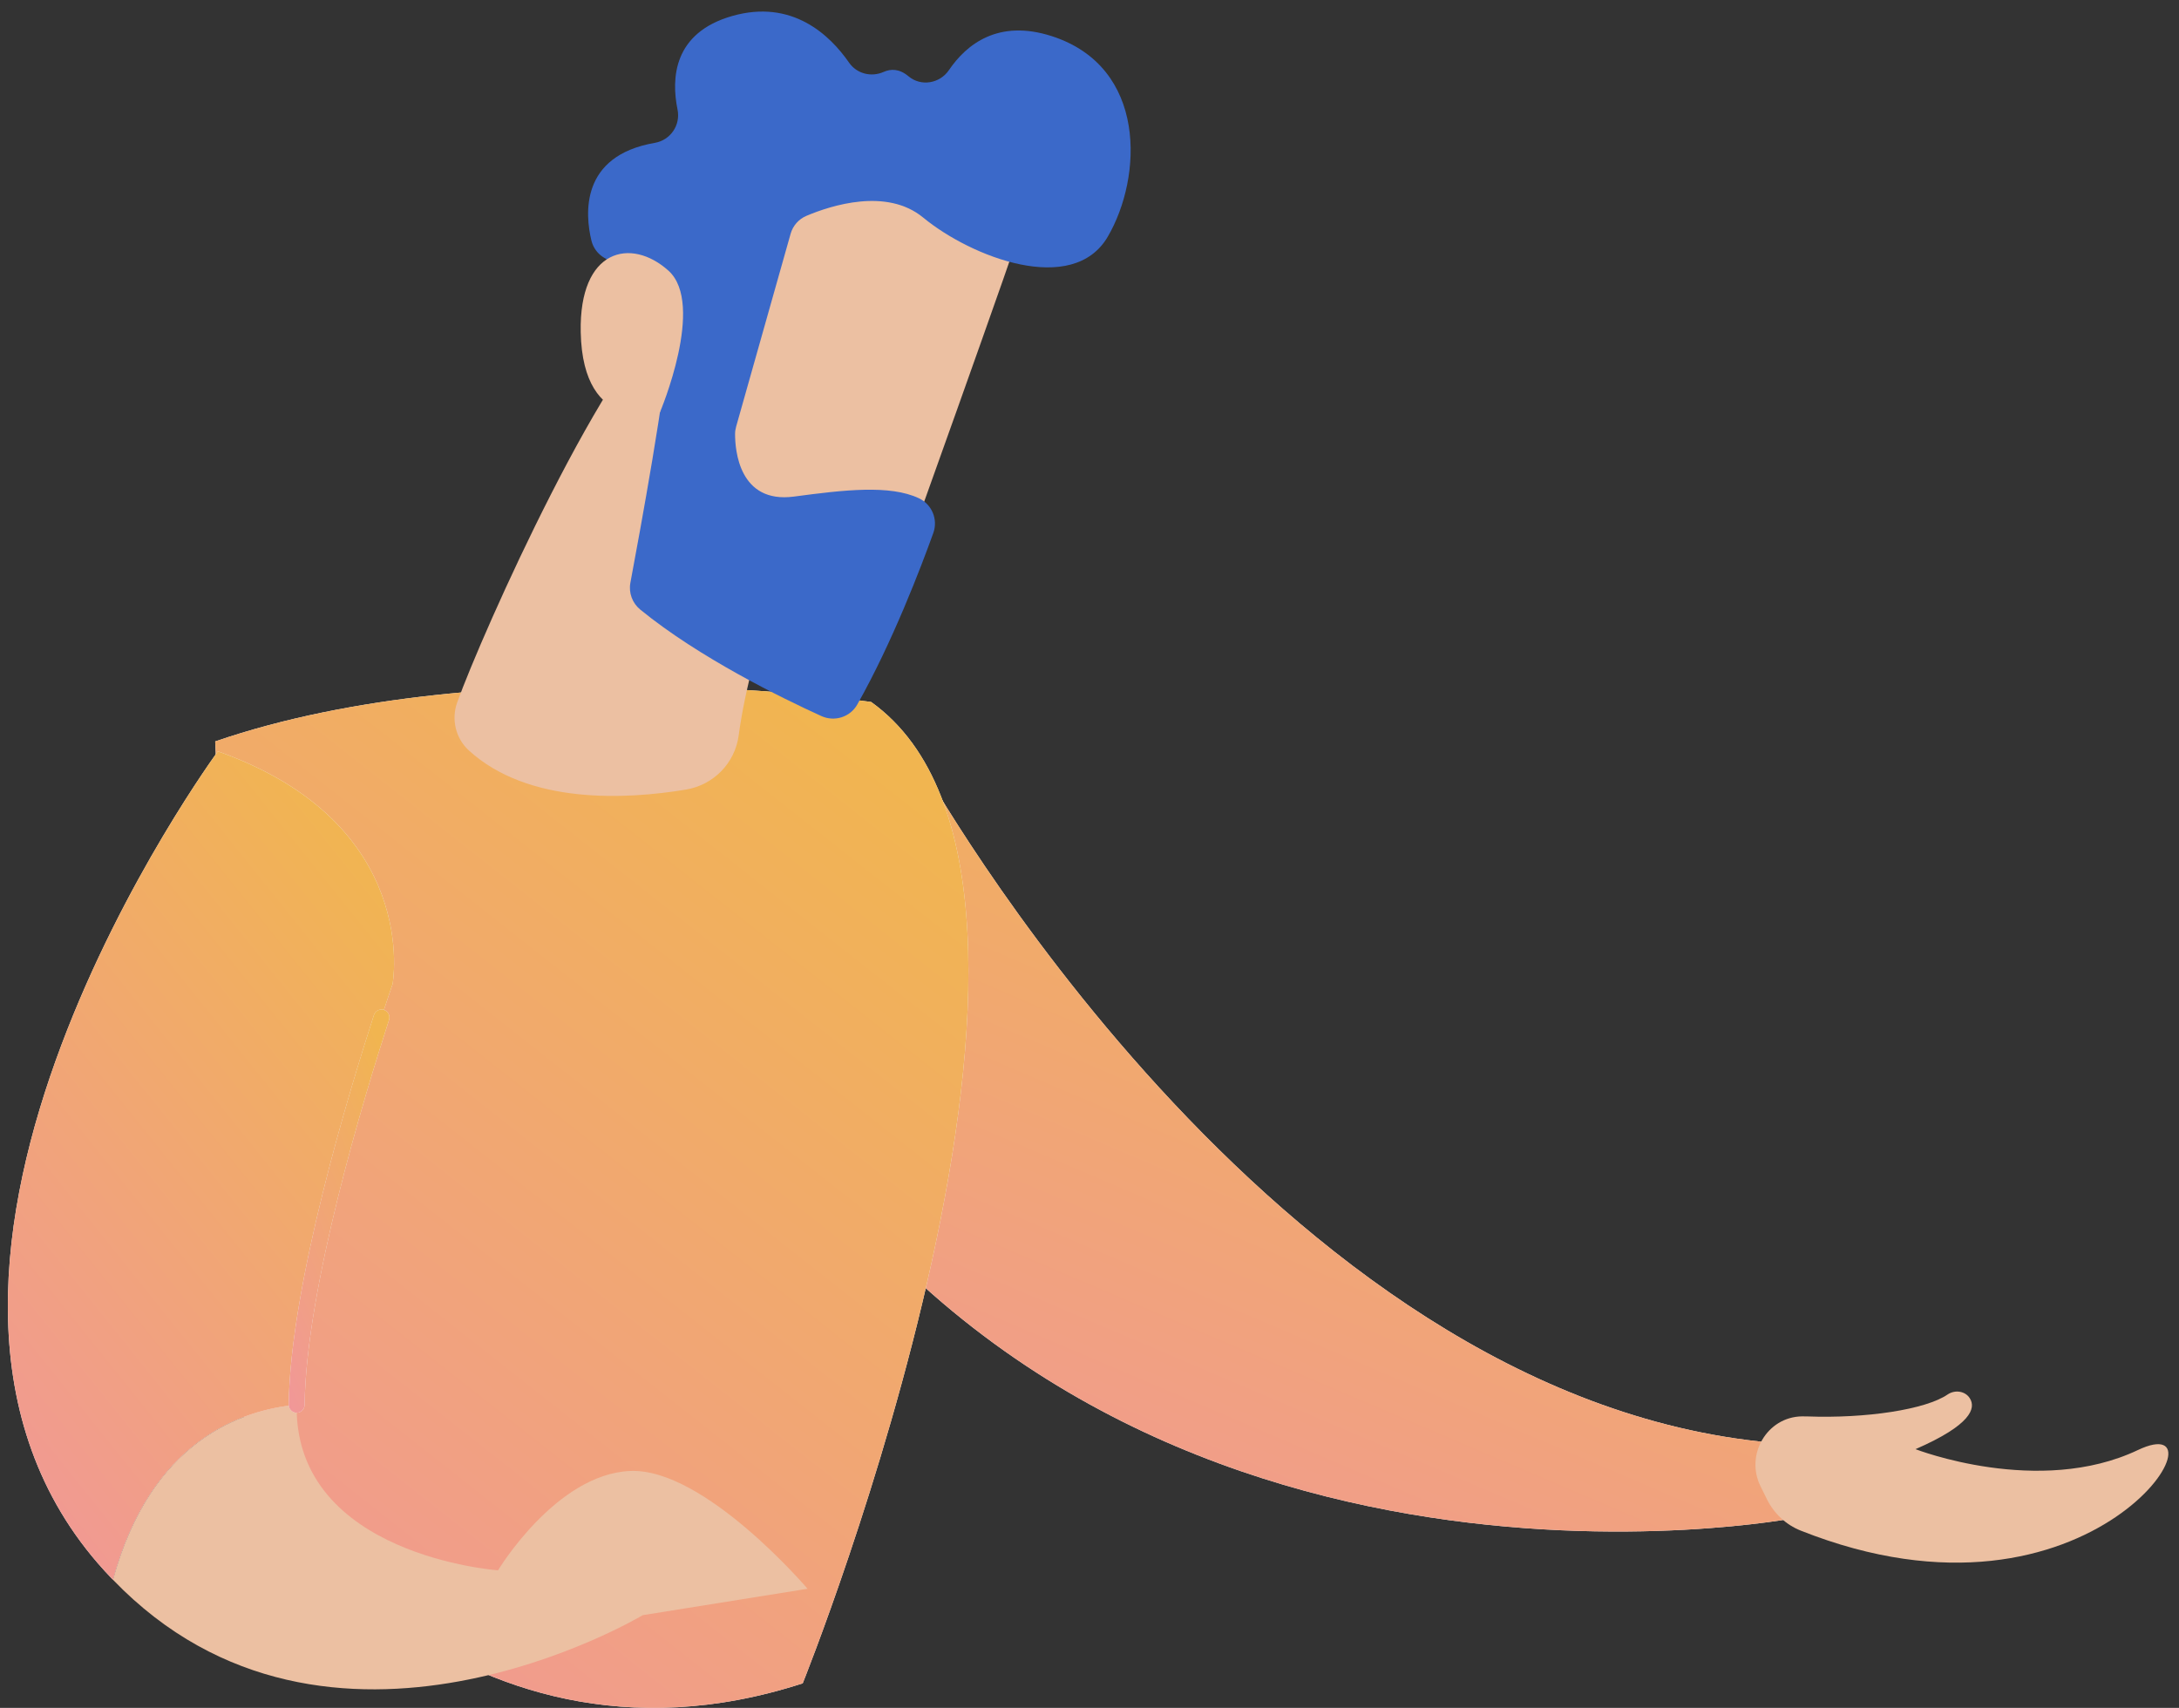 <?xml version="1.0" encoding="UTF-8"?> <svg xmlns="http://www.w3.org/2000/svg" width="162" height="127" viewBox="0 0 162 127" fill="none"><rect x="0" y="0" width="162" height="127" fill="#333333" stroke="none"/> <path d="M68.594 57.038C68.594 57.038 94.506 103.884 131.629 107.272L133.608 112.853C133.608 112.853 82.451 122.841 56.247 80.708L68.594 57.037V57.038Z" fill="#F2F2F2"></path> <path d="M68.594 57.038C68.594 57.038 94.506 103.884 131.629 107.272L133.608 112.853C133.608 112.853 82.451 122.841 56.247 80.708L68.594 57.037V57.038Z" fill="url(#paint0_linear_45_2202)"></path> <path d="M130.887 110.52C129.734 108.184 131.362 105.362 133.966 105.322C134.094 105.32 134.227 105.322 134.363 105.326C138.731 105.488 143.159 104.816 144.796 103.696C145.339 103.325 146.11 103.429 146.455 103.987C146.908 104.718 146.549 105.957 142.411 107.761C142.411 107.761 151.571 111.33 158.947 107.825C166.139 104.409 155.75 122.498 133.875 113.817C132.776 113.381 131.883 112.538 131.36 111.477L130.888 110.519L130.887 110.52Z" fill="#ECC0A2"></path> <path d="M59.678 125.174C59.678 125.174 83.61 65.708 64.769 52.201C64.769 52.201 36.532 48.069 16 55.132L18.343 109.663C18.343 109.663 33.41 133.688 59.678 125.174Z" fill="#F2F2F2"></path> <path d="M59.678 125.174C59.678 125.174 83.61 65.708 64.769 52.201C64.769 52.201 36.532 48.069 16 55.132L18.343 109.663C18.343 109.663 33.41 133.688 59.678 125.174Z" fill="url(#paint1_linear_45_2202)"></path> <path d="M59.538 38.717C59.538 38.717 55.856 47.658 54.918 54.687C54.642 56.75 53.047 58.374 50.992 58.715C46.592 59.446 39.297 59.853 34.859 55.805C33.875 54.906 33.54 53.495 33.988 52.241C35.816 47.125 45.321 25.824 50.498 22.558L59.538 38.717Z" fill="#ECC0A2"></path> <path d="M22.056 104.462C22.056 104.5 22.054 104.54 22.054 104.578C21.977 115.705 37.027 116.769 37.027 116.769C37.027 116.769 41.332 109.614 46.854 109.382C52.377 109.148 60.04 118.142 60.04 118.142L47.785 120.105C47.785 120.105 24.413 134.12 8.397 117.47C11.228 107.101 17.977 104.836 22.058 104.462H22.056Z" fill="#ECC0A2"></path> <path d="M16.2 55.869C31.385 61.252 29.188 73.174 29.188 73.174C29.188 73.174 22.18 93.311 22.056 104.462C17.976 104.834 11.227 107.101 8.395 117.47C8.016 117.075 7.638 116.668 7.267 116.238C-11.879 94.061 16.2 55.869 16.2 55.869Z" fill="#F2F2F2"></path> <path d="M16.2 55.869C31.385 61.252 29.188 73.174 29.188 73.174C29.188 73.174 22.18 93.311 22.056 104.462C17.976 104.834 11.227 107.101 8.395 117.47C8.016 117.075 7.638 116.668 7.267 116.238C-11.879 94.061 16.2 55.869 16.2 55.869Z" fill="url(#paint2_linear_45_2202)"></path> <path d="M22.057 105.053C22.38 105.053 22.643 104.792 22.648 104.469C22.744 95.793 27.069 81.558 28.923 75.84C29.024 75.529 28.854 75.198 28.543 75.097C28.23 74.997 27.899 75.167 27.8 75.476C25.929 81.245 21.565 95.618 21.467 104.456C21.464 104.783 21.725 105.05 22.051 105.053H22.058H22.057Z" fill="#F2F2F2"></path> <path d="M22.057 105.053C22.38 105.053 22.643 104.792 22.648 104.469C22.744 95.793 27.069 81.558 28.923 75.84C29.024 75.529 28.854 75.198 28.543 75.097C28.23 74.997 27.899 75.167 27.8 75.476C25.929 81.245 21.565 95.618 21.467 104.456C21.464 104.783 21.725 105.05 22.051 105.053H22.058H22.057Z" fill="url(#paint3_linear_45_2202)"></path> <path d="M76.141 16.179C76.141 16.624 66.197 44.322 66.197 44.322L50.498 38.31L56.021 10.659C56.021 10.659 76.14 8.728 76.14 16.18L76.141 16.179Z" fill="#ECC0A2"></path> <path d="M58.776 17.394L54.729 31.722C54.677 31.906 54.65 32.09 54.65 32.282C54.649 33.451 54.939 37.472 59.035 36.925C62.753 36.429 66.153 36.032 68.316 37.05C69.286 37.507 69.751 38.623 69.388 39.633C68.484 42.149 66.342 47.781 63.733 52.392C63.204 53.327 62.043 53.691 61.064 53.246C58.116 51.904 51.977 48.903 47.603 45.331C47.011 44.847 46.727 44.086 46.867 43.334C47.554 39.669 49.605 28.52 49.694 25.325C49.779 22.326 46.413 20.037 44.931 19.176C44.445 18.893 44.099 18.43 43.968 17.884C43.503 15.953 43.108 11.585 48.682 10.623C49.848 10.421 50.609 9.306 50.372 8.146C49.9 5.838 50.051 2.441 54.436 1.189C58.892 -0.082 61.697 2.599 63.123 4.656C63.7 5.488 64.778 5.758 65.702 5.345C66.229 5.11 66.863 5.1 67.547 5.675C68.467 6.451 69.869 6.214 70.545 5.219C71.845 3.306 74.206 1.398 78.203 2.69C85.294 4.985 84.956 13.16 82.356 17.604C79.757 22.048 72.209 19.124 68.635 16.179C65.918 13.94 61.781 15.278 59.955 16.05C59.377 16.293 58.945 16.789 58.775 17.394H58.776Z" fill="#3B69C9"></path> <path d="M49.065 30.658C49.065 30.658 52.471 22.619 49.695 20.125C46.92 17.633 43.048 18.489 43.174 24.697C43.331 32.418 49.065 30.658 49.065 30.658Z" fill="#ECC0A2"></path> <defs> <linearGradient id="paint0_linear_45_2202" x1="47.508" y1="123.316" x2="81.857" y2="42.855" gradientUnits="userSpaceOnUse"> <stop stop-color="#F192A5"></stop> <stop offset="1" stop-color="#F1B550"></stop> </linearGradient> <linearGradient id="paint1_linear_45_2202" x1="9.674" y1="139.607" x2="71.504" y2="61.184" gradientUnits="userSpaceOnUse"> <stop stop-color="#F192A5"></stop> <stop offset="1" stop-color="#F1B550"></stop> </linearGradient> <linearGradient id="paint2_linear_45_2202" x1="-2.659" y1="127.688" x2="47.654" y2="87.317" gradientUnits="userSpaceOnUse"> <stop stop-color="#F192A5"></stop> <stop offset="1" stop-color="#F1B550"></stop> </linearGradient> <linearGradient id="paint3_linear_45_2202" x1="20.622" y1="110.027" x2="38.821" y2="102.207" gradientUnits="userSpaceOnUse"> <stop stop-color="#F192A5"></stop> <stop offset="1" stop-color="#F1B550"></stop> </linearGradient> </defs> </svg> 
